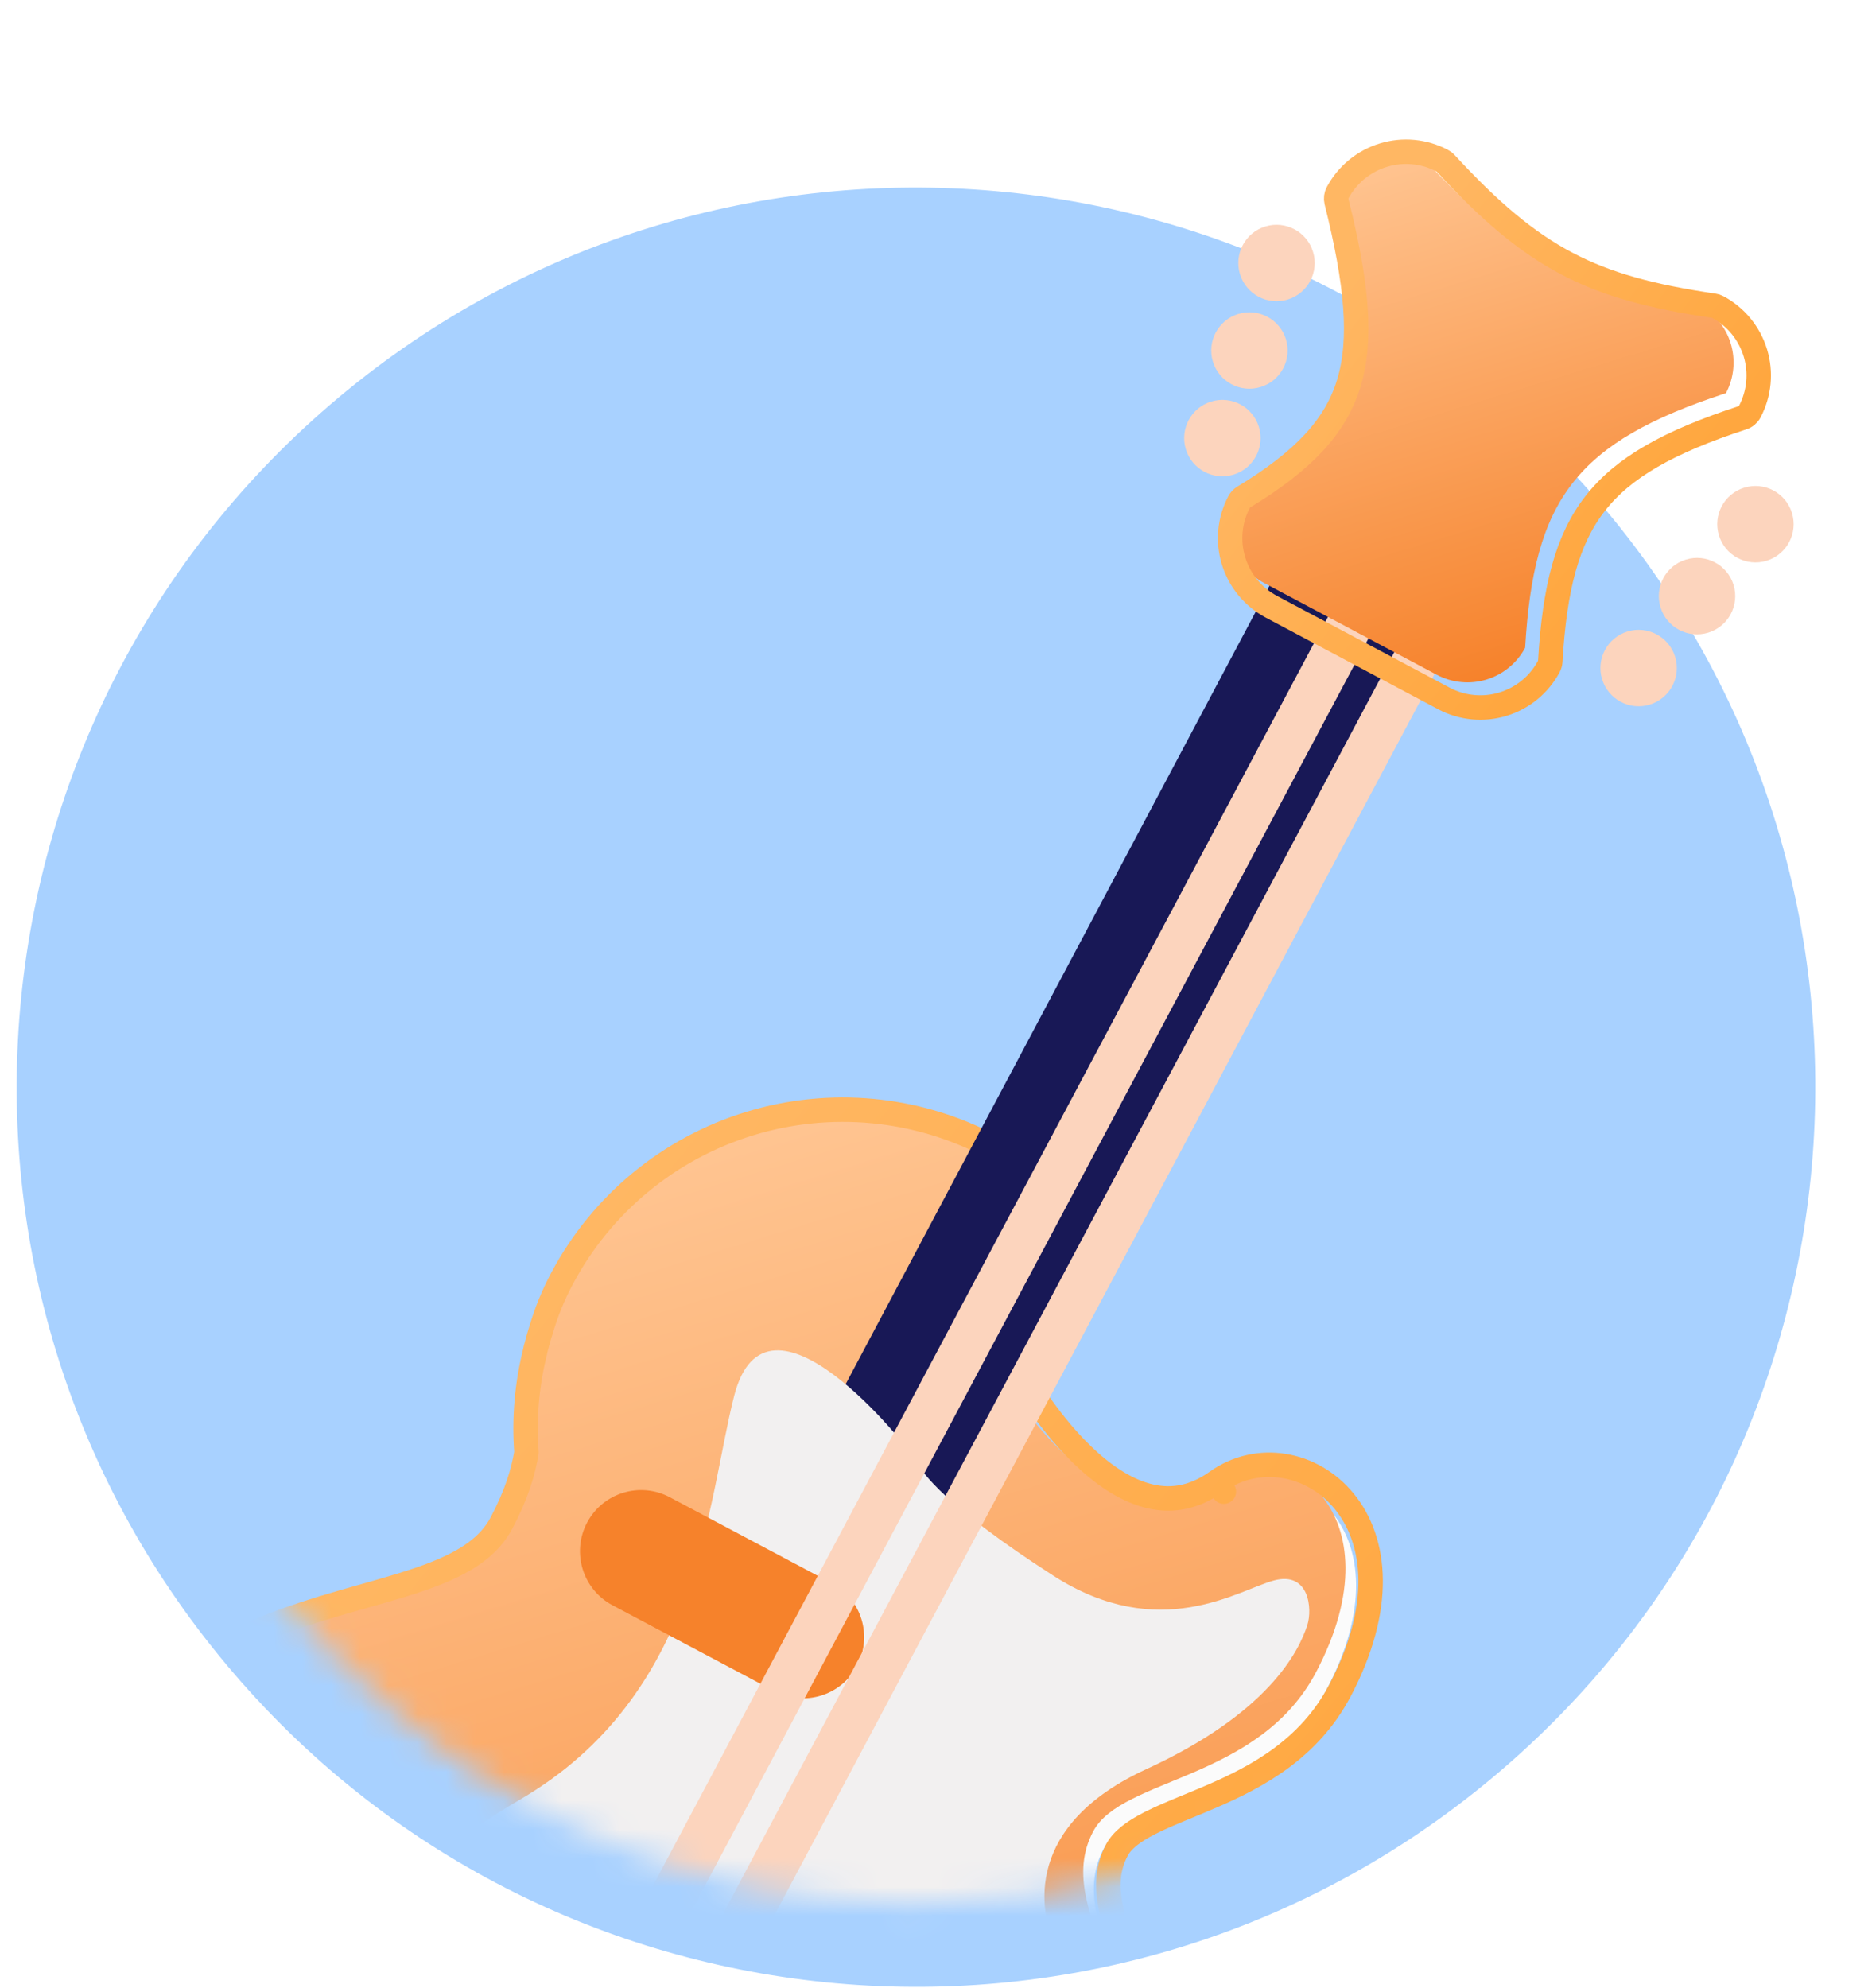 <svg width="65" height="69" viewBox="0 0 65 69" fill="none" xmlns="http://www.w3.org/2000/svg">
<g filter="url(#filter0_ii)">
<path d="M51.844 61.684C38.619 72.752 18.925 71.002 7.858 57.776C-3.209 44.55 -1.459 24.857 11.767 13.79C24.992 2.722 44.686 4.472 55.753 17.698C66.82 30.924 65.07 50.617 51.844 61.684Z" fill="#A8D1FF"/>
</g>
<mask id="mask0" mask-type="alpha" maskUnits="userSpaceOnUse" x="3" y="0" width="62" height="67">
<path d="M63.794 23.828C62.11 33.37 61.061 43.535 56.234 51.936C51.383 60.38 42.273 66.067 31.836 66.067C16.306 66.067 3.717 53.477 3.717 37.948C3.717 31.878 5.64 26.258 8.91 21.663C19.029 7.443 39.617 -3.161 56.503 1.251C63.356 3.042 66.061 10.973 63.794 23.828Z" fill="white"/>
</mask>
<g mask="url(#mask0)">
<g filter="url(#filter1_dii)">
<path d="M42.046 51.326C38.182 54.079 34.55 47.346 34.55 47.346C34.55 47.346 35.906 44.782 33.89 43.489C35.492 40.474 33.789 39.731 33.789 39.731C31.303 38.411 28.395 38.133 25.705 38.957C23.014 39.782 20.761 41.641 19.442 44.126C19.149 44.673 18.914 45.249 18.741 45.845C18.671 46.058 18.616 46.27 18.559 46.483L18.547 46.546C18.263 47.669 18.165 48.83 18.258 49.984C18.14 50.728 17.898 51.557 17.336 52.619C15.346 56.367 6.855 54.26 2.873 61.757C2.832 61.834 2.824 61.925 2.797 62.011C2.659 62.239 2.504 62.451 2.377 62.694C-2.295 71.492 1.889 82.858 11.724 88.079C21.065 93.041 32.134 90.658 37.223 82.865C37.322 82.766 37.423 82.668 37.49 82.541C37.59 82.351 37.659 82.179 37.752 81.995C37.829 81.863 37.915 81.739 37.989 81.605C40.371 77.115 40.423 72.581 38.61 68.518C37.857 66.551 37.178 65.037 37.959 63.566C38.954 61.692 43.697 61.808 45.687 58.06C48.663 52.439 44.491 49.587 42.046 51.326V51.326Z" fill="url(#paint0_linear)"/>
</g>
<path d="M42.046 51.326C38.182 54.079 34.55 47.346 34.55 47.346C34.55 47.346 35.906 44.782 33.89 43.489C35.492 40.474 33.789 39.731 33.789 39.731C31.303 38.411 28.395 38.133 25.705 38.957C23.014 39.782 20.761 41.641 19.442 44.126C19.149 44.673 18.914 45.249 18.741 45.845C18.671 46.058 18.616 46.27 18.559 46.483L18.547 46.546C18.263 47.669 18.165 48.83 18.258 49.984C18.14 50.728 17.898 51.557 17.336 52.619C15.346 56.367 6.855 54.26 2.873 61.757C2.832 61.834 2.824 61.925 2.797 62.011C2.659 62.239 2.504 62.451 2.377 62.694C-2.295 71.492 1.889 82.858 11.724 88.079C21.065 93.041 32.134 90.658 37.223 82.865C37.322 82.766 37.423 82.668 37.49 82.541C37.59 82.351 37.659 82.179 37.752 81.995C37.829 81.863 37.915 81.739 37.989 81.605C40.371 77.115 40.423 72.581 38.61 68.518C37.857 66.551 37.178 65.037 37.959 63.566C38.954 61.692 43.697 61.808 45.687 58.06C48.663 52.439 44.491 49.587 42.046 51.326V51.326Z" fill="url(#paint1_linear)"/>
<g filter="url(#filter2_d)">
<path d="M33.978 39.351C31.395 37.983 28.375 37.696 25.581 38.552C22.783 39.409 20.44 41.342 19.067 43.926C18.762 44.497 18.517 45.098 18.336 45.72C18.27 45.919 18.217 46.118 18.168 46.304C18.161 46.327 18.155 46.35 18.149 46.373C18.146 46.384 18.144 46.395 18.142 46.406L18.133 46.456C17.844 47.602 17.742 48.788 17.831 49.966C17.717 50.651 17.489 51.422 16.961 52.42C16.535 53.223 15.746 53.745 14.642 54.179C13.912 54.465 13.099 54.694 12.213 54.945C11.738 55.079 11.242 55.219 10.727 55.377C7.821 56.267 4.569 57.66 2.498 61.558L2.498 61.558C2.452 61.645 2.43 61.73 2.417 61.781C2.411 61.809 2.407 61.827 2.404 61.84C2.404 61.84 2.404 61.841 2.404 61.841C2.374 61.889 2.34 61.941 2.304 61.997C2.205 62.15 2.09 62.328 2.001 62.496C-2.799 71.539 1.524 83.145 11.525 88.454C21.013 93.494 32.315 91.111 37.554 83.134C37.642 83.046 37.773 82.913 37.865 82.74L37.867 82.737C37.922 82.632 37.967 82.533 38.009 82.443L38.021 82.417C38.057 82.339 38.089 82.269 38.125 82.197C38.157 82.143 38.191 82.089 38.23 82.026C38.271 81.962 38.317 81.889 38.36 81.811L38.36 81.811L38.364 81.804C40.804 77.205 40.864 72.537 39.002 68.355C38.953 68.229 38.906 68.105 38.859 67.984C38.537 67.149 38.261 66.436 38.124 65.771C37.971 65.026 38.003 64.388 38.333 63.765C38.518 63.418 38.899 63.123 39.497 62.821C39.888 62.623 40.323 62.444 40.802 62.247C41.061 62.14 41.333 62.028 41.618 61.905C43.195 61.224 44.995 60.267 46.061 58.259L46.062 58.259C47.6 55.354 47.348 53.039 46.228 51.665C45.123 50.309 43.22 49.97 41.8 50.98L42.046 51.326L41.8 50.98C40.941 51.592 40.122 51.668 39.357 51.456C38.57 51.239 37.814 50.709 37.143 50.062C36.476 49.42 35.92 48.69 35.528 48.116C35.333 47.83 35.181 47.584 35.078 47.412C35.059 47.381 35.042 47.352 35.027 47.326C35.057 47.256 35.092 47.17 35.129 47.071C35.232 46.789 35.349 46.394 35.398 45.948C35.486 45.135 35.343 44.112 34.431 43.359C35.101 41.965 35.102 40.99 34.834 40.322C34.692 39.967 34.484 39.727 34.308 39.574C34.22 39.497 34.139 39.443 34.078 39.406C34.047 39.387 34.021 39.373 34.001 39.362C33.992 39.358 33.984 39.354 33.978 39.351Z" stroke="url(#paint2_linear)" stroke-width="0.849" stroke-miterlimit="10" stroke-linecap="round" stroke-linejoin="round"/>
</g>
<path d="M27.14 52.231L48.729 11.576L54.352 14.564L32.763 55.22L27.14 52.231Z" fill="#181856"/>
<g filter="url(#filter3_di)">
<path d="M23.378 76.076C27.787 77.559 29.511 81.905 30.103 84.56C30.346 85.657 31.714 86.059 32.485 85.244C36.78 80.697 39.467 74.696 35.797 66.8C35.115 65.378 34.706 62.436 38.911 60.507C43.116 58.575 44.196 56.449 44.498 55.5C44.671 54.956 44.569 53.631 43.334 53.961C42.1 54.29 39.362 56.167 35.666 53.788C31.97 51.41 31.118 50.237 30.875 49.768C30.631 49.298 25.72 43.148 24.593 47.555C23.657 51.217 23.423 57.921 17.152 61.568C14.599 63.052 11.549 65.515 11.139 67.76C10.447 71.532 13.766 73.004 16.497 73.849C19.23 74.692 23.378 76.076 23.378 76.076V76.076Z" fill="#F2F0F0"/>
</g>
<g filter="url(#filter4_ii)">
<path d="M25.441 55.436C24.406 54.886 24.012 53.602 24.561 52.566V52.566C25.111 51.531 26.396 51.137 27.431 51.687L33.053 54.671C34.089 55.22 34.482 56.505 33.932 57.54V57.54C33.383 58.575 32.099 58.969 31.064 58.419L25.441 55.436ZM19.143 67.296C18.108 66.746 17.714 65.461 18.264 64.425V64.425C18.814 63.39 20.099 62.997 21.134 63.547L26.756 66.532C27.791 67.082 28.184 68.366 27.634 69.401V69.401C27.085 70.436 25.8 70.83 24.765 70.28L19.143 67.296Z" fill="#F6822B"/>
</g>
<g filter="url(#filter5_di)">
<path d="M17.587 74.122C17.198 73.915 17.05 73.432 17.257 73.043L47.218 16.744C47.425 16.356 47.907 16.209 48.295 16.416V16.416C48.683 16.622 48.83 17.104 48.624 17.492L18.664 73.792C18.457 74.18 17.975 74.328 17.587 74.122V74.122ZM19.889 75.344C19.5 75.137 19.353 74.653 19.56 74.265L49.522 17.968C49.728 17.579 50.21 17.432 50.598 17.639V17.639C50.986 17.845 51.134 18.327 50.927 18.715L20.969 75.015C20.762 75.404 20.278 75.552 19.889 75.344V75.344Z" fill="#FCD4BD"/>
</g>
<path d="M58.993 10.582C59.523 10.865 59.919 11.346 60.094 11.92C60.27 12.495 60.21 13.115 59.93 13.646C54.717 15.349 53.258 17.332 52.956 22.485C52.673 23.014 52.192 23.41 51.618 23.586C51.044 23.762 50.423 23.703 49.892 23.423L43.888 20.233C43.359 19.95 42.963 19.469 42.787 18.895C42.612 18.32 42.671 17.7 42.952 17.169C47.201 14.589 47.796 12.153 46.369 6.443C46.652 5.914 47.133 5.518 47.707 5.342C48.281 5.167 48.901 5.225 49.433 5.505C52.542 8.878 54.651 9.951 58.993 10.582Z" fill="url(#paint3_linear)"/>
<g filter="url(#filter6_d)">
<path d="M59.193 10.207C59.15 10.184 59.103 10.169 59.054 10.162C56.906 9.849 55.346 9.433 53.948 8.696C52.55 7.959 51.283 6.887 49.745 5.217C49.712 5.182 49.673 5.152 49.63 5.13C49 4.797 48.264 4.728 47.583 4.937C46.902 5.145 46.331 5.615 45.995 6.243C45.945 6.336 45.932 6.444 45.957 6.546C46.669 9.392 46.848 11.33 46.383 12.856C45.925 14.357 44.817 15.54 42.732 16.806C42.666 16.846 42.613 16.903 42.577 16.971C42.243 17.601 42.173 18.337 42.382 19.018C42.59 19.7 43.06 20.271 43.688 20.607L43.689 20.608L49.693 23.798L49.695 23.799C50.325 24.131 51.061 24.2 51.742 23.991C52.423 23.783 52.994 23.313 53.33 22.685C53.359 22.631 53.376 22.571 53.38 22.509C53.529 19.959 53.962 18.282 54.936 17.032C55.91 15.781 57.479 14.893 60.061 14.049C60.166 14.015 60.253 13.941 60.305 13.844C60.638 13.214 60.708 12.478 60.5 11.796C60.291 11.115 59.822 10.543 59.193 10.207Z" stroke="url(#paint4_linear)" stroke-width="0.849" stroke-miterlimit="10" stroke-linecap="round" stroke-linejoin="round"/>
</g>
<g filter="url(#filter7_di)">
<path d="M56.387 23.558C57.087 23.343 57.481 22.602 57.267 21.901C57.052 21.201 56.31 20.807 55.61 21.022C54.91 21.236 54.516 21.978 54.73 22.678C54.945 23.379 55.687 23.773 56.387 23.558Z" fill="#FCD4BD"/>
</g>
<g filter="url(#filter8_di)">
<path d="M58.415 21.062C59.115 20.847 59.509 20.106 59.295 19.405C59.08 18.705 58.339 18.311 57.638 18.526C56.938 18.74 56.544 19.482 56.759 20.182C56.973 20.883 57.715 21.276 58.415 21.062Z" fill="#FCD4BD"/>
</g>
<g filter="url(#filter9_di)">
<path d="M60.444 18.565C61.144 18.35 61.538 17.608 61.323 16.908C61.109 16.208 60.367 15.814 59.667 16.029C58.966 16.243 58.572 16.985 58.787 17.685C59.002 18.386 59.743 18.779 60.444 18.565Z" fill="#FCD4BD"/>
</g>
<g filter="url(#filter10_di)">
<path d="M41.934 15.576C42.634 15.362 43.028 14.62 42.813 13.92C42.599 13.22 41.857 12.826 41.157 13.04C40.456 13.255 40.063 13.996 40.277 14.697C40.492 15.397 41.233 15.791 41.934 15.576Z" fill="#FCD4BD"/>
</g>
<g filter="url(#filter11_di)">
<path d="M42.873 12.536C43.574 12.322 43.967 11.58 43.753 10.88C43.538 10.18 42.797 9.786 42.096 10C41.396 10.215 41.002 10.956 41.217 11.657C41.431 12.357 42.173 12.751 42.873 12.536Z" fill="#FCD4BD"/>
</g>
<g filter="url(#filter12_di)">
<path d="M43.814 9.499C44.514 9.285 44.908 8.543 44.693 7.843C44.479 7.142 43.737 6.749 43.037 6.963C42.336 7.178 41.943 7.919 42.157 8.62C42.372 9.32 43.113 9.714 43.814 9.499Z" fill="#FCD4BD"/>
</g>
</g>
<defs>
<filter id="filter0_ii" x="-1.772" y="4.16" width="67.154" height="67.154" filterUnits="userSpaceOnUse" color-interpolation-filters="sRGB">
<feFlood flood-opacity="0" result="BackgroundImageFix"/>
<feBlend mode="normal" in="SourceGraphic" in2="BackgroundImageFix" result="shape"/>
<feColorMatrix in="SourceAlpha" type="matrix" values="0 0 0 0 0 0 0 0 0 0 0 0 0 0 0 0 0 0 127 0" result="hardAlpha"/>
<feOffset dx="2.351" dy="2.351"/>
<feGaussianBlur stdDeviation="3.056"/>
<feComposite in2="hardAlpha" operator="arithmetic" k2="-1" k3="1"/>
<feColorMatrix type="matrix" values="0 0 0 0 0.125 0 0 0 0 0.504 0 0 0 0 0.733 0 0 0 0.2 0"/>
<feBlend mode="normal" in2="shape" result="effect1_innerShadow"/>
<feColorMatrix in="SourceAlpha" type="matrix" values="0 0 0 0 0 0 0 0 0 0 0 0 0 0 0 0 0 0 127 0" result="hardAlpha"/>
<feOffset dx="-2.351" dy="-2.351"/>
<feGaussianBlur stdDeviation="2.351"/>
<feComposite in2="hardAlpha" operator="arithmetic" k2="-1" k3="1"/>
<feColorMatrix type="matrix" values="0 0 0 0 1 0 0 0 0 1 0 0 0 0 1 0 0 0 0.9 0"/>
<feBlend mode="normal" in2="effect1_innerShadow" result="effect2_innerShadow"/>
</filter>
<filter id="filter1_dii" x="-7.52" y="32.493" width="63.307" height="65.386" filterUnits="userSpaceOnUse" color-interpolation-filters="sRGB">
<feFlood flood-opacity="0" result="BackgroundImageFix"/>
<feColorMatrix in="SourceAlpha" type="matrix" values="0 0 0 0 0 0 0 0 0 0 0 0 0 0 0 0 0 0 127 0"/>
<feOffset dy="0.591"/>
<feGaussianBlur stdDeviation="0.296"/>
<feColorMatrix type="matrix" values="0 0 0 0 0 0 0 0 0 0 0 0 0 0 0 0 0 0 0.16 0"/>
<feBlend mode="normal" in2="BackgroundImageFix" result="effect1_dropShadow"/>
<feBlend mode="normal" in="SourceGraphic" in2="effect1_dropShadow" result="shape"/>
<feColorMatrix in="SourceAlpha" type="matrix" values="0 0 0 0 0 0 0 0 0 0 0 0 0 0 0 0 0 0 127 0" result="hardAlpha"/>
<feOffset dx="0.369" dy="1.847"/>
<feGaussianBlur stdDeviation="0.924"/>
<feComposite in2="hardAlpha" operator="arithmetic" k2="-1" k3="1"/>
<feColorMatrix type="matrix" values="0 0 0 0 1 0 0 0 0 1 0 0 0 0 1 0 0 0 0.4 0"/>
<feBlend mode="normal" in2="shape" result="effect2_innerShadow"/>
<feColorMatrix in="SourceAlpha" type="matrix" values="0 0 0 0 0 0 0 0 0 0 0 0 0 0 0 0 0 0 127 0" result="hardAlpha"/>
<feOffset dy="-1.847"/>
<feGaussianBlur stdDeviation="1.386"/>
<feComposite in2="hardAlpha" operator="arithmetic" k2="-1" k3="1"/>
<feColorMatrix type="matrix" values="0 0 0 0 0.157 0 0 0 0 0.502 0 0 0 0 0.817 0 0 0 0.24 0"/>
<feBlend mode="normal" in2="effect2_innerShadow" result="effect3_innerShadow"/>
</filter>
<filter id="filter2_d" x="-8.887" y="32.383" width="66.939" height="66.504" filterUnits="userSpaceOnUse" color-interpolation-filters="sRGB">
<feFlood flood-opacity="0" result="BackgroundImageFix"/>
<feColorMatrix in="SourceAlpha" type="matrix" values="0 0 0 0 0 0 0 0 0 0 0 0 0 0 0 0 0 0 127 0"/>
<feOffset dx="0.449" dy="0.449"/>
<feGaussianBlur stdDeviation="0.673"/>
<feColorMatrix type="matrix" values="0 0 0 0 0.808 0 0 0 0 0.222 0 0 0 0 0.222 0 0 0 0.9 0"/>
<feBlend mode="normal" in2="BackgroundImageFix" result="effect1_dropShadow"/>
<feBlend mode="normal" in="SourceGraphic" in2="effect1_dropShadow" result="shape"/>
</filter>
<filter id="filter3_di" x="4.867" y="40.602" width="49.044" height="51.254" filterUnits="userSpaceOnUse" color-interpolation-filters="sRGB">
<feFlood flood-opacity="0" result="BackgroundImageFix"/>
<feColorMatrix in="SourceAlpha" type="matrix" values="0 0 0 0 0 0 0 0 0 0 0 0 0 0 0 0 0 0 127 0"/>
<feOffset dx="0.449" dy="0.449"/>
<feGaussianBlur stdDeviation="0.673"/>
<feColorMatrix type="matrix" values="0 0 0 0 0.808 0 0 0 0 0.222 0 0 0 0 0.222 0 0 0 0.9 0"/>
<feBlend mode="normal" in2="BackgroundImageFix" result="effect1_dropShadow"/>
<feBlend mode="normal" in="SourceGraphic" in2="effect1_dropShadow" result="shape"/>
<feColorMatrix in="SourceAlpha" type="matrix" values="0 0 0 0 0 0 0 0 0 0 0 0 0 0 0 0 0 0 127 0" result="hardAlpha"/>
<feOffset dx="0.449" dy="0.449"/>
<feGaussianBlur stdDeviation="0.449"/>
<feComposite in2="hardAlpha" operator="arithmetic" k2="-1" k3="1"/>
<feColorMatrix type="matrix" values="0 0 0 0 1 0 0 0 0 1 0 0 0 0 0.988 0 0 0 0.3 0"/>
<feBlend mode="normal" in2="shape" result="effect2_innerShadow"/>
</filter>
<filter id="filter4_ii" x="10.531" y="45.699" width="26.959" height="30.851" filterUnits="userSpaceOnUse" color-interpolation-filters="sRGB">
<feFlood flood-opacity="0" result="BackgroundImageFix"/>
<feBlend mode="normal" in="SourceGraphic" in2="BackgroundImageFix" result="shape"/>
<feColorMatrix in="SourceAlpha" type="matrix" values="0 0 0 0 0 0 0 0 0 0 0 0 0 0 0 0 0 0 127 0" result="hardAlpha"/>
<feOffset dx="-4.175" dy="4.175"/>
<feGaussianBlur stdDeviation="2.088"/>
<feComposite in2="hardAlpha" operator="arithmetic" k2="-1" k3="1"/>
<feColorMatrix type="matrix" values="0 0 0 0 1 0 0 0 0 1 0 0 0 0 1 0 0 0 0.3 0"/>
<feBlend mode="normal" in2="shape" result="effect1_innerShadow"/>
<feColorMatrix in="SourceAlpha" type="matrix" values="0 0 0 0 0 0 0 0 0 0 0 0 0 0 0 0 0 0 127 0" result="hardAlpha"/>
<feOffset dy="-3.893"/>
<feGaussianBlur stdDeviation="1.947"/>
<feComposite in2="hardAlpha" operator="arithmetic" k2="-1" k3="1"/>
<feColorMatrix type="matrix" values="0 0 0 0 1 0 0 0 0 0 0 0 0 0 0 0 0 0 0.3 0"/>
<feBlend mode="normal" in2="effect1_innerShadow" result="effect2_innerShadow"/>
</filter>
<filter id="filter5_di" x="2.872" y="14.687" width="63.339" height="63.285" filterUnits="userSpaceOnUse" color-interpolation-filters="sRGB">
<feFlood flood-opacity="0" result="BackgroundImageFix"/>
<feColorMatrix in="SourceAlpha" type="matrix" values="0 0 0 0 0 0 0 0 0 0 0 0 0 0 0 0 0 0 127 0"/>
<feOffset dx="0.449" dy="0.449"/>
<feGaussianBlur stdDeviation="0.673"/>
<feColorMatrix type="matrix" values="0 0 0 0 0.808 0 0 0 0 0.222 0 0 0 0 0.222 0 0 0 0.9 0"/>
<feBlend mode="normal" in2="BackgroundImageFix" result="effect1_dropShadow"/>
<feBlend mode="normal" in="SourceGraphic" in2="effect1_dropShadow" result="shape"/>
<feColorMatrix in="SourceAlpha" type="matrix" values="0 0 0 0 0 0 0 0 0 0 0 0 0 0 0 0 0 0 127 0" result="hardAlpha"/>
<feOffset dx="0.449" dy="0.449"/>
<feGaussianBlur stdDeviation="0.449"/>
<feComposite in2="hardAlpha" operator="arithmetic" k2="-1" k3="1"/>
<feColorMatrix type="matrix" values="0 0 0 0 1 0 0 0 0 1 0 0 0 0 0.988 0 0 0 0.3 0"/>
<feBlend mode="normal" in2="shape" result="effect2_innerShadow"/>
</filter>
<filter id="filter6_d" x="37.457" y="0.481" width="28.031" height="28.03" filterUnits="userSpaceOnUse" color-interpolation-filters="sRGB">
<feFlood flood-opacity="0" result="BackgroundImageFix"/>
<feColorMatrix in="SourceAlpha" type="matrix" values="0 0 0 0 0 0 0 0 0 0 0 0 0 0 0 0 0 0 127 0"/>
<feOffset dx="0.449" dy="0.449"/>
<feGaussianBlur stdDeviation="0.673"/>
<feColorMatrix type="matrix" values="0 0 0 0 0.808 0 0 0 0 0.222 0 0 0 0 0.222 0 0 0 0.9 0"/>
<feBlend mode="normal" in2="BackgroundImageFix" result="effect1_dropShadow"/>
<feBlend mode="normal" in="SourceGraphic" in2="effect1_dropShadow" result="shape"/>
</filter>
<filter id="filter7_di" x="53.444" y="19.735" width="6.005" height="6.005" filterUnits="userSpaceOnUse" color-interpolation-filters="sRGB">
<feFlood flood-opacity="0" result="BackgroundImageFix"/>
<feColorMatrix in="SourceAlpha" type="matrix" values="0 0 0 0 0 0 0 0 0 0 0 0 0 0 0 0 0 0 127 0"/>
<feOffset dx="0.449" dy="0.449"/>
<feGaussianBlur stdDeviation="0.673"/>
<feColorMatrix type="matrix" values="0 0 0 0 0.808 0 0 0 0 0.222 0 0 0 0 0.222 0 0 0 0.9 0"/>
<feBlend mode="normal" in2="BackgroundImageFix" result="effect1_dropShadow"/>
<feBlend mode="normal" in="SourceGraphic" in2="effect1_dropShadow" result="shape"/>
<feColorMatrix in="SourceAlpha" type="matrix" values="0 0 0 0 0 0 0 0 0 0 0 0 0 0 0 0 0 0 127 0" result="hardAlpha"/>
<feOffset dx="0.449" dy="0.449"/>
<feGaussianBlur stdDeviation="0.449"/>
<feComposite in2="hardAlpha" operator="arithmetic" k2="-1" k3="1"/>
<feColorMatrix type="matrix" values="0 0 0 0 1 0 0 0 0 1 0 0 0 0 0.988 0 0 0 0.3 0"/>
<feBlend mode="normal" in2="shape" result="effect2_innerShadow"/>
</filter>
<filter id="filter8_di" x="55.473" y="17.239" width="6.005" height="6.005" filterUnits="userSpaceOnUse" color-interpolation-filters="sRGB">
<feFlood flood-opacity="0" result="BackgroundImageFix"/>
<feColorMatrix in="SourceAlpha" type="matrix" values="0 0 0 0 0 0 0 0 0 0 0 0 0 0 0 0 0 0 127 0"/>
<feOffset dx="0.449" dy="0.449"/>
<feGaussianBlur stdDeviation="0.673"/>
<feColorMatrix type="matrix" values="0 0 0 0 0.808 0 0 0 0 0.222 0 0 0 0 0.222 0 0 0 0.9 0"/>
<feBlend mode="normal" in2="BackgroundImageFix" result="effect1_dropShadow"/>
<feBlend mode="normal" in="SourceGraphic" in2="effect1_dropShadow" result="shape"/>
<feColorMatrix in="SourceAlpha" type="matrix" values="0 0 0 0 0 0 0 0 0 0 0 0 0 0 0 0 0 0 127 0" result="hardAlpha"/>
<feOffset dx="0.449" dy="0.449"/>
<feGaussianBlur stdDeviation="0.449"/>
<feComposite in2="hardAlpha" operator="arithmetic" k2="-1" k3="1"/>
<feColorMatrix type="matrix" values="0 0 0 0 1 0 0 0 0 1 0 0 0 0 0.988 0 0 0 0.3 0"/>
<feBlend mode="normal" in2="shape" result="effect2_innerShadow"/>
</filter>
<filter id="filter9_di" x="57.501" y="14.742" width="6.005" height="6.005" filterUnits="userSpaceOnUse" color-interpolation-filters="sRGB">
<feFlood flood-opacity="0" result="BackgroundImageFix"/>
<feColorMatrix in="SourceAlpha" type="matrix" values="0 0 0 0 0 0 0 0 0 0 0 0 0 0 0 0 0 0 127 0"/>
<feOffset dx="0.449" dy="0.449"/>
<feGaussianBlur stdDeviation="0.673"/>
<feColorMatrix type="matrix" values="0 0 0 0 0.808 0 0 0 0 0.222 0 0 0 0 0.222 0 0 0 0.9 0"/>
<feBlend mode="normal" in2="BackgroundImageFix" result="effect1_dropShadow"/>
<feBlend mode="normal" in="SourceGraphic" in2="effect1_dropShadow" result="shape"/>
<feColorMatrix in="SourceAlpha" type="matrix" values="0 0 0 0 0 0 0 0 0 0 0 0 0 0 0 0 0 0 127 0" result="hardAlpha"/>
<feOffset dx="0.449" dy="0.449"/>
<feGaussianBlur stdDeviation="0.449"/>
<feComposite in2="hardAlpha" operator="arithmetic" k2="-1" k3="1"/>
<feColorMatrix type="matrix" values="0 0 0 0 1 0 0 0 0 1 0 0 0 0 0.988 0 0 0 0.3 0"/>
<feBlend mode="normal" in2="shape" result="effect2_innerShadow"/>
</filter>
<filter id="filter10_di" x="38.991" y="11.754" width="6.005" height="6.005" filterUnits="userSpaceOnUse" color-interpolation-filters="sRGB">
<feFlood flood-opacity="0" result="BackgroundImageFix"/>
<feColorMatrix in="SourceAlpha" type="matrix" values="0 0 0 0 0 0 0 0 0 0 0 0 0 0 0 0 0 0 127 0"/>
<feOffset dx="0.449" dy="0.449"/>
<feGaussianBlur stdDeviation="0.673"/>
<feColorMatrix type="matrix" values="0 0 0 0 0.808 0 0 0 0 0.222 0 0 0 0 0.222 0 0 0 0.9 0"/>
<feBlend mode="normal" in2="BackgroundImageFix" result="effect1_dropShadow"/>
<feBlend mode="normal" in="SourceGraphic" in2="effect1_dropShadow" result="shape"/>
<feColorMatrix in="SourceAlpha" type="matrix" values="0 0 0 0 0 0 0 0 0 0 0 0 0 0 0 0 0 0 127 0" result="hardAlpha"/>
<feOffset dx="0.449" dy="0.449"/>
<feGaussianBlur stdDeviation="0.449"/>
<feComposite in2="hardAlpha" operator="arithmetic" k2="-1" k3="1"/>
<feColorMatrix type="matrix" values="0 0 0 0 1 0 0 0 0 1 0 0 0 0 0.988 0 0 0 0.3 0"/>
<feBlend mode="normal" in2="shape" result="effect2_innerShadow"/>
</filter>
<filter id="filter11_di" x="39.931" y="8.714" width="6.005" height="6.005" filterUnits="userSpaceOnUse" color-interpolation-filters="sRGB">
<feFlood flood-opacity="0" result="BackgroundImageFix"/>
<feColorMatrix in="SourceAlpha" type="matrix" values="0 0 0 0 0 0 0 0 0 0 0 0 0 0 0 0 0 0 127 0"/>
<feOffset dx="0.449" dy="0.449"/>
<feGaussianBlur stdDeviation="0.673"/>
<feColorMatrix type="matrix" values="0 0 0 0 0.808 0 0 0 0 0.222 0 0 0 0 0.222 0 0 0 0.9 0"/>
<feBlend mode="normal" in2="BackgroundImageFix" result="effect1_dropShadow"/>
<feBlend mode="normal" in="SourceGraphic" in2="effect1_dropShadow" result="shape"/>
<feColorMatrix in="SourceAlpha" type="matrix" values="0 0 0 0 0 0 0 0 0 0 0 0 0 0 0 0 0 0 127 0" result="hardAlpha"/>
<feOffset dx="0.449" dy="0.449"/>
<feGaussianBlur stdDeviation="0.449"/>
<feComposite in2="hardAlpha" operator="arithmetic" k2="-1" k3="1"/>
<feColorMatrix type="matrix" values="0 0 0 0 1 0 0 0 0 1 0 0 0 0 0.988 0 0 0 0.3 0"/>
<feBlend mode="normal" in2="shape" result="effect2_innerShadow"/>
</filter>
<filter id="filter12_di" x="40.871" y="5.677" width="6.005" height="6.005" filterUnits="userSpaceOnUse" color-interpolation-filters="sRGB">
<feFlood flood-opacity="0" result="BackgroundImageFix"/>
<feColorMatrix in="SourceAlpha" type="matrix" values="0 0 0 0 0 0 0 0 0 0 0 0 0 0 0 0 0 0 127 0"/>
<feOffset dx="0.449" dy="0.449"/>
<feGaussianBlur stdDeviation="0.673"/>
<feColorMatrix type="matrix" values="0 0 0 0 0.808 0 0 0 0 0.222 0 0 0 0 0.222 0 0 0 0.9 0"/>
<feBlend mode="normal" in2="BackgroundImageFix" result="effect1_dropShadow"/>
<feBlend mode="normal" in="SourceGraphic" in2="effect1_dropShadow" result="shape"/>
<feColorMatrix in="SourceAlpha" type="matrix" values="0 0 0 0 0 0 0 0 0 0 0 0 0 0 0 0 0 0 127 0" result="hardAlpha"/>
<feOffset dx="0.449" dy="0.449"/>
<feGaussianBlur stdDeviation="0.449"/>
<feComposite in2="hardAlpha" operator="arithmetic" k2="-1" k3="1"/>
<feColorMatrix type="matrix" values="0 0 0 0 1 0 0 0 0 1 0 0 0 0 0.988 0 0 0 0.3 0"/>
<feBlend mode="normal" in2="shape" result="effect2_innerShadow"/>
</filter>
<linearGradient id="paint0_linear" x1="16.923" y1="41.648" x2="31.344" y2="88.725" gradientUnits="userSpaceOnUse">
<stop stop-color="white"/>
<stop offset="1" stop-color="#F7F7F7"/>
</linearGradient>
<linearGradient id="paint1_linear" x1="16.923" y1="41.648" x2="31.344" y2="88.725" gradientUnits="userSpaceOnUse">
<stop stop-color="#FFC592"/>
<stop offset="1" stop-color="#F6822B"/>
</linearGradient>
<linearGradient id="paint2_linear" x1="-12.707" y1="81.817" x2="15.439" y2="104.816" gradientUnits="userSpaceOnUse">
<stop stop-color="#FFB763"/>
<stop offset="1" stop-color="#FFA73F"/>
</linearGradient>
<linearGradient id="paint3_linear" x1="48.302" y1="5.16" x2="53.746" y2="22.934" gradientUnits="userSpaceOnUse">
<stop stop-color="#FFC592"/>
<stop offset="1" stop-color="#F6822B"/>
</linearGradient>
<linearGradient id="paint4_linear" x1="37.304" y1="20.268" x2="47.939" y2="28.851" gradientUnits="userSpaceOnUse">
<stop stop-color="#FFB763"/>
<stop offset="1" stop-color="#FFA73F"/>
</linearGradient>
</defs>
</svg>
